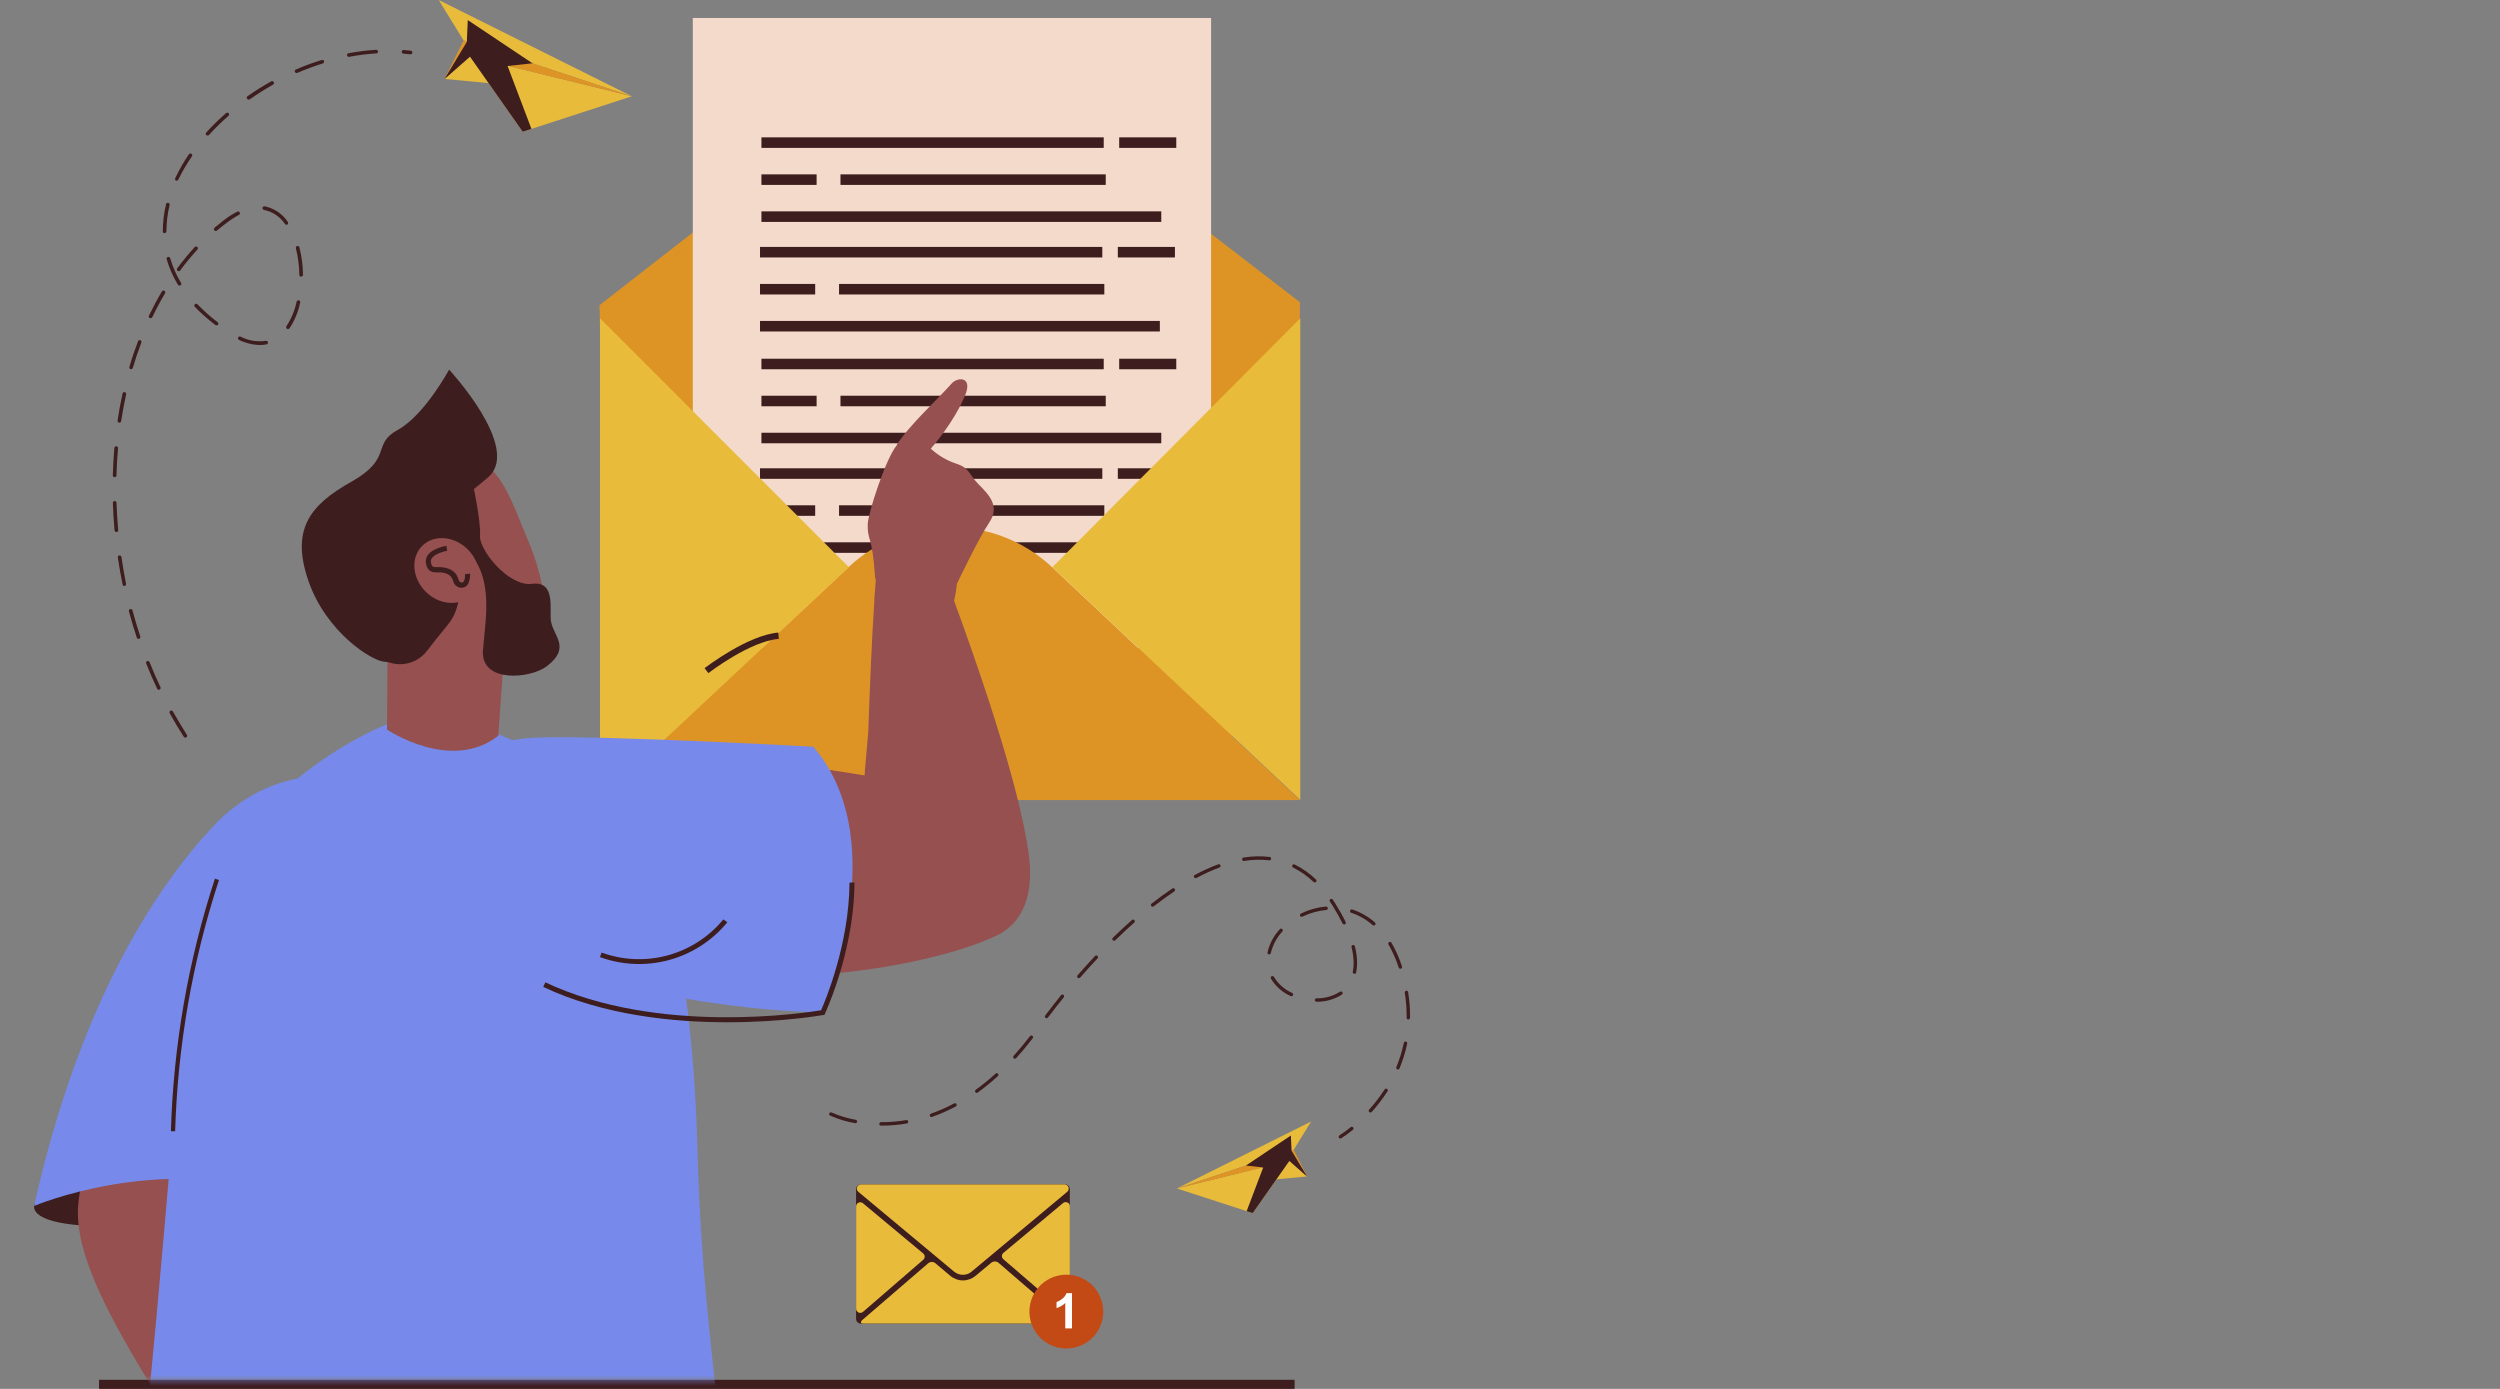 <?xml version="1.0" encoding="UTF-8"?>
<svg xmlns="http://www.w3.org/2000/svg" width="450" height="250" viewBox="0 0 450 250" fill="none">
  <rect x="0" y="0" width="450" height="250" fill="#808080" stroke="none"/>
  <g clip-path="url(#clip0_1046_2944)">
    <path d="M33.357 132.778C33.303 132.779 33.249 132.766 33.202 132.74C33.154 132.714 33.114 132.677 33.086 132.631C32.199 131.259 31.345 129.83 30.548 128.384C30.526 128.346 30.512 128.305 30.506 128.261C30.5 128.218 30.503 128.174 30.515 128.132C30.526 128.09 30.546 128.051 30.573 128.017C30.599 127.982 30.633 127.954 30.671 127.932C30.709 127.911 30.751 127.897 30.795 127.892C30.838 127.887 30.882 127.89 30.924 127.903C30.967 127.915 31.006 127.935 31.04 127.963C31.074 127.991 31.102 128.025 31.123 128.064C31.944 129.501 32.766 130.914 33.636 132.269C33.66 132.306 33.677 132.347 33.685 132.39C33.694 132.433 33.693 132.477 33.684 132.52C33.675 132.563 33.657 132.603 33.632 132.639C33.607 132.675 33.575 132.706 33.538 132.729C33.483 132.762 33.42 132.779 33.357 132.778ZM28.585 124.162C28.522 124.163 28.461 124.145 28.409 124.112C28.356 124.078 28.314 124.03 28.289 123.973C27.591 122.495 26.925 120.975 26.317 119.439C26.298 119.399 26.287 119.355 26.286 119.31C26.284 119.265 26.291 119.22 26.308 119.178C26.324 119.137 26.348 119.099 26.38 119.067C26.411 119.035 26.449 119.009 26.49 118.993C26.532 118.976 26.577 118.968 26.621 118.969C26.666 118.97 26.71 118.98 26.751 118.999C26.792 119.017 26.828 119.044 26.858 119.078C26.888 119.111 26.911 119.15 26.925 119.193C27.533 120.712 28.19 122.232 28.88 123.694C28.9 123.732 28.911 123.775 28.913 123.818C28.916 123.861 28.91 123.904 28.895 123.945C28.881 123.985 28.858 124.023 28.828 124.054C28.799 124.086 28.764 124.112 28.724 124.129C28.681 124.152 28.633 124.164 28.585 124.162ZM24.938 114.995C24.869 114.997 24.801 114.976 24.745 114.936C24.689 114.896 24.647 114.839 24.625 114.773C24.108 113.221 23.632 111.627 23.204 110.034C23.193 109.992 23.19 109.948 23.196 109.905C23.201 109.862 23.215 109.82 23.237 109.782C23.259 109.744 23.288 109.711 23.323 109.685C23.357 109.658 23.396 109.639 23.439 109.627C23.481 109.616 23.524 109.613 23.568 109.619C23.611 109.624 23.653 109.638 23.69 109.66C23.728 109.682 23.761 109.711 23.788 109.745C23.814 109.78 23.834 109.819 23.845 109.861C24.264 111.447 24.741 113.024 25.25 114.568C25.276 114.651 25.267 114.741 25.227 114.817C25.188 114.894 25.119 114.952 25.036 114.979C25.005 114.992 24.971 114.998 24.938 114.995ZM22.391 105.483C22.315 105.485 22.241 105.459 22.183 105.411C22.124 105.363 22.084 105.295 22.071 105.221C21.734 103.578 21.447 101.935 21.209 100.35C21.2 100.307 21.201 100.263 21.21 100.221C21.22 100.178 21.237 100.138 21.263 100.103C21.288 100.067 21.32 100.037 21.358 100.015C21.395 99.992 21.436 99.978 21.48 99.972C21.567 99.96 21.655 99.983 21.725 100.035C21.796 100.087 21.843 100.165 21.857 100.251C22.096 101.894 22.383 103.537 22.679 105.089C22.694 105.174 22.675 105.261 22.628 105.333C22.581 105.405 22.508 105.456 22.424 105.475L22.391 105.483ZM20.946 95.75C20.863 95.748 20.784 95.716 20.724 95.66C20.663 95.604 20.625 95.528 20.617 95.446C20.469 93.803 20.371 92.16 20.313 90.518C20.313 90.431 20.346 90.348 20.406 90.285C20.465 90.222 20.547 90.185 20.634 90.181C20.719 90.179 20.802 90.21 20.865 90.268C20.928 90.327 20.966 90.407 20.97 90.493C21.028 92.136 21.126 93.778 21.274 95.421C21.279 95.465 21.275 95.508 21.262 95.55C21.25 95.591 21.229 95.63 21.202 95.664C21.174 95.697 21.14 95.725 21.102 95.746C21.064 95.766 21.022 95.779 20.979 95.783L20.946 95.75ZM20.625 85.893C20.582 85.892 20.54 85.882 20.5 85.865C20.461 85.847 20.425 85.822 20.395 85.791C20.366 85.76 20.342 85.723 20.327 85.683C20.311 85.642 20.304 85.6 20.305 85.556C20.354 83.914 20.445 82.271 20.584 80.628C20.594 80.542 20.636 80.464 20.702 80.407C20.767 80.351 20.851 80.321 20.937 80.324C21.025 80.332 21.107 80.375 21.163 80.443C21.22 80.51 21.248 80.597 21.241 80.686C21.102 82.328 21.003 83.971 20.962 85.614C20.952 85.695 20.911 85.768 20.849 85.82C20.786 85.872 20.706 85.898 20.625 85.893ZM21.488 76.078H21.438C21.352 76.063 21.274 76.016 21.222 75.945C21.17 75.875 21.147 75.787 21.159 75.7C21.406 74.057 21.709 72.414 22.063 70.837C22.081 70.752 22.131 70.678 22.203 70.63C22.276 70.582 22.364 70.565 22.449 70.582C22.534 70.602 22.608 70.654 22.656 70.728C22.704 70.801 22.721 70.891 22.703 70.977C22.358 72.546 22.055 74.172 21.808 75.798C21.796 75.875 21.758 75.945 21.699 75.997C21.64 76.048 21.566 76.076 21.488 76.078ZM23.607 66.459H23.517C23.432 66.434 23.361 66.377 23.318 66.3C23.275 66.224 23.264 66.133 23.287 66.048C23.763 64.405 24.297 62.869 24.872 61.358C24.915 61.297 24.978 61.253 25.049 61.233C25.121 61.212 25.197 61.217 25.266 61.245C25.335 61.274 25.392 61.325 25.427 61.39C25.463 61.456 25.476 61.531 25.463 61.605C24.888 63.108 24.363 64.668 23.894 66.254C23.871 66.312 23.832 66.362 23.781 66.398C23.73 66.435 23.669 66.456 23.607 66.459ZM46.762 62.105C45.452 62.074 44.165 61.754 42.992 61.169C42.922 61.127 42.87 61.061 42.846 60.983C42.822 60.905 42.828 60.821 42.863 60.747C42.898 60.673 42.959 60.615 43.035 60.584C43.11 60.552 43.194 60.55 43.271 60.578C44.676 61.314 46.278 61.584 47.846 61.35C47.931 61.333 48.019 61.35 48.092 61.398C48.164 61.445 48.215 61.52 48.232 61.605C48.241 61.647 48.24 61.691 48.232 61.733C48.223 61.776 48.206 61.816 48.181 61.852C48.157 61.888 48.126 61.919 48.089 61.943C48.053 61.966 48.012 61.983 47.969 61.99C47.572 62.067 47.167 62.105 46.762 62.105ZM51.83 59.231C51.763 59.232 51.697 59.212 51.641 59.173C51.605 59.148 51.575 59.117 51.551 59.081C51.528 59.044 51.512 59.003 51.504 58.96C51.496 58.917 51.497 58.874 51.507 58.831C51.516 58.789 51.534 58.749 51.559 58.713C52.442 57.371 53.064 55.875 53.391 54.302C53.4 54.26 53.418 54.22 53.443 54.185C53.468 54.15 53.5 54.12 53.537 54.097C53.573 54.074 53.614 54.059 53.657 54.052C53.699 54.045 53.743 54.046 53.785 54.056C53.828 54.065 53.868 54.082 53.904 54.106C53.94 54.131 53.97 54.163 53.993 54.2C54.016 54.237 54.031 54.278 54.038 54.321C54.044 54.364 54.042 54.408 54.031 54.45C53.692 56.104 53.043 57.679 52.118 59.091C52.084 59.136 52.041 59.172 51.991 59.196C51.941 59.22 51.886 59.232 51.83 59.231ZM38.975 58.565C38.904 58.564 38.836 58.541 38.778 58.5C37.451 57.507 36.207 56.408 35.057 55.214C35.001 55.15 34.973 55.067 34.977 54.983C34.981 54.898 35.017 54.818 35.079 54.76C35.14 54.701 35.222 54.669 35.307 54.669C35.391 54.67 35.473 54.703 35.534 54.762C36.658 55.936 37.875 57.018 39.172 57.999C39.208 58.024 39.238 58.056 39.26 58.093C39.283 58.13 39.298 58.171 39.304 58.214C39.31 58.258 39.307 58.301 39.296 58.343C39.285 58.385 39.265 58.424 39.238 58.459C39.204 58.494 39.163 58.522 39.118 58.54C39.073 58.559 39.024 58.567 38.975 58.565ZM27.106 57.267C27.057 57.275 27.007 57.275 26.958 57.267C26.919 57.248 26.884 57.221 26.856 57.189C26.827 57.156 26.805 57.118 26.792 57.077C26.778 57.035 26.772 56.992 26.776 56.948C26.779 56.905 26.791 56.863 26.81 56.824C27.533 55.321 28.314 53.85 29.143 52.454C29.188 52.379 29.261 52.325 29.345 52.303C29.43 52.282 29.52 52.294 29.595 52.339C29.67 52.384 29.724 52.456 29.746 52.541C29.767 52.626 29.755 52.716 29.71 52.791C28.889 54.171 28.116 55.617 27.402 57.111C27.37 57.161 27.326 57.201 27.275 57.229C27.223 57.256 27.165 57.27 27.106 57.267ZM32.289 51.395C32.232 51.394 32.177 51.378 32.128 51.349C32.079 51.32 32.038 51.279 32.01 51.23C31.145 49.798 30.469 48.26 29.997 46.655C29.975 46.571 29.986 46.482 30.029 46.406C30.072 46.331 30.144 46.276 30.227 46.253C30.268 46.24 30.311 46.236 30.354 46.24C30.397 46.245 30.438 46.258 30.476 46.278C30.513 46.299 30.546 46.327 30.573 46.361C30.599 46.394 30.619 46.433 30.63 46.474C31.087 48.038 31.747 49.535 32.593 50.926C32.615 50.964 32.63 51.005 32.636 51.048C32.642 51.09 32.64 51.134 32.63 51.176C32.619 51.218 32.6 51.258 32.574 51.292C32.548 51.327 32.515 51.356 32.478 51.378C32.423 51.398 32.364 51.404 32.306 51.395H32.289ZM54.212 49.809C54.125 49.809 54.041 49.775 53.98 49.713C53.918 49.651 53.884 49.568 53.884 49.481C53.86 47.863 53.651 46.253 53.259 44.684C53.237 44.6 53.248 44.51 53.291 44.435C53.334 44.36 53.406 44.304 53.489 44.281C53.574 44.261 53.664 44.275 53.739 44.319C53.814 44.364 53.869 44.435 53.892 44.519C54.298 46.132 54.516 47.785 54.541 49.448C54.541 49.534 54.508 49.618 54.448 49.68C54.388 49.743 54.307 49.78 54.22 49.785L54.212 49.809ZM32.174 48.815C32.103 48.815 32.034 48.792 31.977 48.75C31.942 48.724 31.912 48.692 31.889 48.655C31.866 48.618 31.852 48.577 31.845 48.534C31.839 48.491 31.842 48.447 31.853 48.405C31.864 48.363 31.884 48.324 31.911 48.29C32.894 46.959 33.947 45.681 35.065 44.462C35.128 44.401 35.212 44.367 35.3 44.367C35.387 44.367 35.471 44.401 35.534 44.462C35.594 44.523 35.627 44.606 35.627 44.692C35.627 44.778 35.594 44.861 35.534 44.922C34.429 46.124 33.389 47.386 32.42 48.7C32.389 48.735 32.352 48.763 32.309 48.783C32.267 48.803 32.221 48.814 32.174 48.815ZM29.636 41.965C29.455 41.965 29.307 41.883 29.307 41.702V41.636C29.309 39.99 29.505 38.349 29.891 36.749C29.901 36.707 29.92 36.667 29.946 36.632C29.972 36.597 30.005 36.568 30.042 36.546C30.079 36.524 30.121 36.509 30.164 36.503C30.207 36.497 30.251 36.5 30.293 36.511C30.377 36.532 30.448 36.586 30.493 36.659C30.537 36.733 30.551 36.821 30.531 36.905C30.16 38.43 29.97 39.993 29.965 41.562C29.965 41.743 29.817 41.965 29.636 41.965ZM38.844 41.587C38.797 41.586 38.751 41.575 38.709 41.556C38.666 41.536 38.628 41.507 38.597 41.472C38.567 41.442 38.542 41.407 38.525 41.367C38.509 41.327 38.5 41.285 38.5 41.242C38.5 41.199 38.509 41.157 38.525 41.117C38.542 41.078 38.567 41.042 38.597 41.012C39.145 40.552 39.693 40.109 40.24 39.681C41.013 39.081 41.837 38.55 42.704 38.096C42.743 38.076 42.785 38.064 42.828 38.06C42.871 38.056 42.914 38.061 42.955 38.074C42.996 38.087 43.035 38.108 43.068 38.136C43.101 38.163 43.128 38.197 43.148 38.236C43.169 38.274 43.182 38.316 43.187 38.359C43.191 38.402 43.187 38.446 43.173 38.488C43.16 38.529 43.139 38.568 43.111 38.6C43.082 38.633 43.047 38.66 43.008 38.679C42.19 39.117 41.412 39.625 40.684 40.199C40.133 40.618 39.608 41.02 39.041 41.505C38.987 41.555 38.917 41.584 38.844 41.587ZM51.551 40.453C51.499 40.453 51.448 40.44 51.402 40.416C51.356 40.392 51.317 40.357 51.288 40.314C50.856 39.665 50.301 39.108 49.655 38.674C49.008 38.24 48.282 37.937 47.518 37.784C47.432 37.766 47.358 37.716 47.309 37.644C47.26 37.572 47.24 37.484 47.255 37.398C47.271 37.313 47.319 37.239 47.39 37.189C47.461 37.14 47.548 37.121 47.633 37.135C48.481 37.306 49.287 37.643 50.004 38.127C50.722 38.61 51.337 39.231 51.814 39.953C51.847 40.002 51.867 40.06 51.871 40.119C51.875 40.179 51.863 40.239 51.836 40.292C51.81 40.346 51.769 40.391 51.719 40.424C51.669 40.457 51.611 40.475 51.551 40.478V40.453ZM31.837 32.519C31.791 32.527 31.744 32.527 31.698 32.519C31.658 32.5 31.622 32.474 31.593 32.442C31.563 32.409 31.541 32.371 31.526 32.33C31.512 32.289 31.506 32.245 31.508 32.201C31.511 32.157 31.522 32.115 31.542 32.075C32.247 30.575 33.071 29.132 34.006 27.763C34.057 27.692 34.133 27.645 34.219 27.629C34.305 27.614 34.393 27.632 34.466 27.681C34.502 27.706 34.532 27.737 34.556 27.773C34.579 27.81 34.595 27.851 34.603 27.894C34.611 27.936 34.61 27.98 34.6 28.023C34.591 28.065 34.573 28.105 34.548 28.141C33.616 29.477 32.791 30.887 32.084 32.355C32.061 32.397 32.03 32.433 31.991 32.462C31.953 32.49 31.909 32.51 31.862 32.519H31.837ZM37.357 24.395C37.275 24.398 37.196 24.369 37.135 24.313C37.104 24.282 37.08 24.246 37.063 24.206C37.046 24.166 37.037 24.123 37.037 24.079C37.037 24.035 37.046 23.992 37.063 23.952C37.08 23.912 37.104 23.875 37.135 23.845C38.248 22.617 39.433 21.457 40.684 20.37C40.746 20.312 40.828 20.28 40.914 20.28C40.999 20.28 41.081 20.312 41.144 20.37C41.175 20.401 41.199 20.437 41.216 20.478C41.233 20.518 41.242 20.561 41.242 20.605C41.242 20.648 41.233 20.691 41.216 20.731C41.199 20.772 41.175 20.808 41.144 20.839C39.912 21.906 38.746 23.047 37.653 24.256C37.624 24.301 37.584 24.337 37.536 24.362C37.488 24.386 37.435 24.398 37.382 24.395H37.357ZM44.75 17.914C44.679 17.915 44.61 17.893 44.553 17.852C44.496 17.81 44.454 17.752 44.433 17.685C44.412 17.617 44.413 17.545 44.436 17.479C44.459 17.412 44.503 17.355 44.561 17.315C45.913 16.364 47.315 15.484 48.758 14.678C48.798 14.645 48.844 14.622 48.894 14.61C48.944 14.597 48.996 14.596 49.046 14.606C49.097 14.616 49.144 14.638 49.185 14.669C49.226 14.7 49.26 14.739 49.284 14.785C49.305 14.822 49.319 14.864 49.324 14.907C49.329 14.95 49.325 14.993 49.313 15.035C49.3 15.076 49.28 15.115 49.252 15.148C49.225 15.181 49.191 15.209 49.152 15.229C47.741 16.025 46.37 16.891 45.045 17.824C45.011 17.857 44.969 17.883 44.924 17.898C44.879 17.914 44.83 17.919 44.782 17.914H44.75ZM53.391 13.142C53.314 13.144 53.239 13.118 53.179 13.071C53.119 13.023 53.078 12.956 53.062 12.88C53.047 12.805 53.058 12.727 53.094 12.659C53.13 12.592 53.188 12.539 53.259 12.51C54.779 11.853 56.334 11.28 57.917 10.793C57.999 10.767 58.089 10.775 58.166 10.815C58.243 10.855 58.301 10.924 58.327 11.007C58.351 11.089 58.342 11.178 58.302 11.254C58.263 11.331 58.195 11.389 58.114 11.417C56.554 11.901 55.021 12.469 53.522 13.117C53.48 13.134 53.436 13.142 53.391 13.142ZM62.796 10.234C62.72 10.236 62.646 10.21 62.587 10.162C62.529 10.114 62.489 10.046 62.475 9.972C62.466 9.929 62.465 9.886 62.473 9.843C62.48 9.801 62.497 9.76 62.52 9.724C62.544 9.688 62.575 9.657 62.611 9.633C62.647 9.61 62.688 9.593 62.73 9.585C64.358 9.278 66.004 9.072 67.658 8.969C67.705 8.962 67.753 8.965 67.799 8.978C67.845 8.99 67.887 9.013 67.923 9.044C67.96 9.075 67.989 9.113 68.008 9.156C68.028 9.199 68.039 9.246 68.039 9.294C68.039 9.341 68.028 9.388 68.008 9.432C67.989 9.475 67.96 9.513 67.923 9.544C67.887 9.575 67.845 9.597 67.799 9.61C67.753 9.623 67.705 9.626 67.658 9.618C66.032 9.721 64.413 9.927 62.812 10.234H62.796ZM73.827 9.774C73.425 9.725 73.006 9.684 72.611 9.659C72.568 9.655 72.526 9.643 72.488 9.622C72.45 9.602 72.416 9.574 72.388 9.54C72.361 9.507 72.34 9.468 72.328 9.426C72.315 9.385 72.311 9.341 72.316 9.298C72.318 9.255 72.329 9.212 72.348 9.173C72.367 9.135 72.394 9.1 72.427 9.072C72.46 9.045 72.499 9.024 72.541 9.012C72.582 9 72.626 8.997 72.669 9.002L73.901 9.117C73.988 9.117 74.072 9.152 74.133 9.214C74.195 9.275 74.23 9.359 74.23 9.446C74.23 9.533 74.195 9.617 74.133 9.678C74.072 9.74 73.988 9.774 73.901 9.774H73.827Z" fill="#3D1D1E"></path>
    <path d="M233.03 248.366H17.824V250H233.03V248.366Z" fill="#3D1D1E"></path>
    <path d="M80.02 14.21L113.55 17.381L84.596 10.194L80.02 14.21Z" fill="#E8BB3B"></path>
    <path d="M78.969 0L83.454 7.286L113.722 17.331L78.969 0Z" fill="#E8BB3B"></path>
    <path d="M94.083 23.714L113.722 17.332L84.596 10.194L94.083 23.714Z" fill="#E8BB3B"></path>
    <path d="M80.02 14.21L84.596 10.193L113.722 17.331L83.454 7.286L80.02 14.21Z" fill="#DD9425"></path>
    <path d="M95.66 23.204L91.364 11.877L95.841 11.393L84.201 3.614L84.029 7.541L80.02 14.21L84.596 10.194L94.083 23.714L95.66 23.204Z" fill="#3D1D1E"></path>
    <path d="M235.264 211.756L211.961 213.965L232.085 208.963L235.264 211.756Z" fill="#E8BB3B"></path>
    <path d="M235.995 201.875L232.882 206.943L211.838 213.924L235.995 201.875Z" fill="#E8BB3B"></path>
    <path d="M225.49 218.36L211.838 213.924L232.085 208.963L225.49 218.36Z" fill="#E8BB3B"></path>
    <path d="M235.264 211.756L232.085 208.963L211.838 213.924L232.882 206.942L235.264 211.756Z" fill="#DD9425"></path>
    <path d="M224.397 218.007L227.379 210.138L224.266 209.801L232.357 204.388L232.48 207.123L235.264 211.756L232.085 208.963L225.49 218.36L224.397 218.007Z" fill="#3D1D1E"></path>
    <path d="M109.558 132.45H233.432L233.983 54.393L170.949 5.865L107.915 54.927L109.558 132.45Z" fill="#DD9425"></path>
    <path d="M217.998 3.236H124.704V116.63H217.998V3.236Z" fill="#F3DACB"></path>
    <path d="M209.029 38.047H137.058V39.944H209.029V38.047Z" fill="#3D1D1E"></path>
    <path d="M146.989 31.386H137.058V33.283H146.989V31.386Z" fill="#3D1D1E"></path>
    <path d="M199.032 31.386H151.285V33.283H199.032V31.386Z" fill="#3D1D1E"></path>
    <path d="M198.671 24.724H137.058V26.622H198.671V24.724Z" fill="#3D1D1E"></path>
    <path d="M211.731 24.724H201.456V26.622H211.731V24.724Z" fill="#3D1D1E"></path>
    <path d="M208.774 57.769H136.803V59.666H208.774V57.769Z" fill="#3D1D1E"></path>
    <path d="M146.734 51.107H136.803V53.005H146.734V51.107Z" fill="#3D1D1E"></path>
    <path d="M198.778 51.107H151.03V53.005H198.778V51.107Z" fill="#3D1D1E"></path>
    <path d="M198.416 44.446H136.803V46.343H198.416V44.446Z" fill="#3D1D1E"></path>
    <path d="M211.485 44.446H201.209V46.343H211.485V44.446Z" fill="#3D1D1E"></path>
    <path d="M209.029 77.893H137.058V79.79H209.029V77.893Z" fill="#3D1D1E"></path>
    <path d="M146.989 71.231H137.058V73.129H146.989V71.231Z" fill="#3D1D1E"></path>
    <path d="M199.032 71.231H151.285V73.129H199.032V71.231Z" fill="#3D1D1E"></path>
    <path d="M198.671 64.57H137.058V66.467H198.671V64.57Z" fill="#3D1D1E"></path>
    <path d="M211.731 64.57H201.456V66.467H211.731V64.57Z" fill="#3D1D1E"></path>
    <path d="M208.774 97.615H136.803V99.512H208.774V97.615Z" fill="#3D1D1E"></path>
    <path d="M146.734 90.953H136.803V92.85H146.734V90.953Z" fill="#3D1D1E"></path>
    <path d="M198.778 90.953H151.03V92.85H198.778V90.953Z" fill="#3D1D1E"></path>
    <path d="M198.416 84.291H136.803V86.189H198.416V84.291Z" fill="#3D1D1E"></path>
    <path d="M211.485 84.291H201.209V86.189H211.485V84.291Z" fill="#3D1D1E"></path>
    <path d="M107.915 144.016H233.983L189.406 102.124C184.441 97.454 177.88 94.854 171.064 94.855C164.278 94.847 157.743 97.416 152.78 102.042L107.915 144.016Z" fill="#DD9425"></path>
    <path d="M152.796 102.1L107.997 57.292V143.983L152.796 102.1Z" fill="#E8BB3B"></path>
    <path d="M234.048 57.292L189.422 102.1L234.048 143.983V57.292Z" fill="#E8BB3B"></path>
    <mask id="mask0_1046_2944" style="mask-type:luminance" maskUnits="userSpaceOnUse" x="0" y="17" width="187" height="232">
      <path d="M0 30.326L186.309 17.537V248.341H0V30.326Z" fill="white"></path>
    </mask>
    <g mask="url(#mask0_1046_2944)">
      <path d="M50.926 215.058C51.058 217.218 39.682 219.658 25.521 220.512C11.36 221.366 6.267 219.46 6.136 217.3C6.004 215.14 10.892 213.546 25.028 212.692C39.164 211.838 50.779 212.898 50.926 215.058Z" fill="#3D1D1E"></path>
      <path d="M42.031 282.15C45.672 282.801 49.351 283.213 53.046 283.382C53.046 283.382 42.491 226.705 40.478 210.581C39.838 205.448 15.935 195.057 14.079 216.914C12.617 234.164 39.37 262.321 39.862 276.58C39.953 279.275 41.226 281.977 42.031 282.15Z" fill="#95504F"></path>
      <path d="M69.252 142.841C63.297 138.43 48.963 137.272 38.219 148.895C27.476 160.517 14.202 181.151 6.136 217.07C6.136 217.07 28.708 207.493 50.902 215.173C50.902 215.173 69.95 188.995 74.41 174.703C78.87 160.411 75.823 147.695 69.252 142.841Z" fill="#778AEB"></path>
      <path d="M28.256 270.19C25.866 280.244 24.716 346.958 29.899 357.595C33.611 365.177 75.437 383.97 79.314 362.852C82.715 344.305 92.826 282.355 91.947 271.299C91.175 260.646 35.443 239.988 28.256 270.19Z" fill="#778AEB"></path>
      <path d="M93.639 249.326C93.171 242.238 68.537 230.434 49.842 232.151L44.446 297.863C47.323 301.636 49.931 305.608 52.249 309.748C59.642 326.02 66.41 337.347 83.15 341.84C87.807 309.576 94.189 257.762 93.639 249.326Z" fill="#3D1D1E"></path>
      <path d="M47.362 261.738C48.889 271.956 81.433 356.149 90.23 364.084C96.498 369.735 119.661 371.082 131.448 353.135C143.235 335.187 111.833 248.949 106.913 239.026C102.157 229.465 42.778 231.034 47.362 261.738Z" fill="#778AEB"></path>
      <path d="M104.235 139.514C118.889 148.443 124.573 170.481 125.591 208.339C126.61 246.197 133.403 270.847 129.238 280.671C129.238 280.671 85.524 320.484 21.866 295.086C21.866 295.086 23.804 284.252 28.141 237.326C32.478 190.399 32.404 177.668 38.647 159.351C44.889 141.034 74.533 124.335 82.542 128.737C90.551 133.14 92.924 132.622 104.235 139.514Z" fill="#778AEB"></path>
      <path d="M171.294 69.038C169.01 71.65 163.663 76.521 161.437 80.037C161.431 80.069 161.431 80.103 161.437 80.135C159.515 82.337 156.279 92.259 156.197 94.288C156.073 97.327 157.018 96.202 157.511 103.824C157.511 104.046 157.601 104.26 157.642 104.473C157.552 105.516 157.462 106.658 157.379 107.865C157.367 107.983 157.367 108.101 157.379 108.219C156.919 115.036 156.558 123.989 156.295 131.645C155.523 140.245 154.767 148.993 155.318 155.679C156.492 169.955 188.568 178.678 185.159 153.601C183.426 140.861 175.458 118.281 171.729 108.128C171.972 107.132 172.142 106.119 172.238 105.097C172.238 105.097 176.074 97.007 178.087 94.017C180.099 91.027 177.873 88.932 176.124 87.158C174.374 85.384 174.588 84.234 172.017 83.421C170.354 82.858 168.829 81.951 167.54 80.759C169.717 78.295 172.698 74.04 173.931 70.599C174.818 67.757 172.304 67.888 171.294 69.038Z" fill="#95504F"></path>
      <path d="M134.241 136.467C134.241 136.467 160.468 139.884 165.24 141.518C175.77 145.132 189.102 163.277 179.746 168.189C170.39 173.101 142.578 178.489 124.622 173.939C106.666 169.388 111.71 134.972 134.241 136.467Z" fill="#95504F"></path>
      <path d="M75.897 146.677C74.123 152.426 74.164 159.819 86.46 167.77C98.756 175.721 126.084 181.734 147.72 182.218C147.72 182.218 161.478 152.081 146.397 134.405C146.397 134.405 108.851 132.335 96.703 132.762C84.554 133.189 77.852 140.327 75.897 146.677Z" fill="#778AEB"></path>
      <path d="M130.922 166.004C128.223 169.298 124.567 171.671 120.46 172.796C116.353 173.92 111.997 173.74 107.997 172.279L108.285 171.458C112.105 172.854 116.265 173.03 120.19 171.962C124.116 170.894 127.613 168.634 130.199 165.495L130.922 166.004Z" fill="#3D1D1E"></path>
      <path d="M152.78 168.674C151.864 173.407 150.431 178.027 148.508 182.448L148.41 182.662L148.188 182.703C147.901 182.752 119.316 187.828 97.779 177.643L98.165 176.822C118.421 186.399 145.042 182.309 147.794 181.849C148.5 180.263 152.854 169.996 152.911 158.85H153.806C153.772 162.149 153.429 165.438 152.78 168.674Z" fill="#3D1D1E"></path>
      <path d="M89.351 128.138C89.351 128.138 88.16 123.406 82.657 117.952L89.228 117.648L89.351 128.138Z" fill="#3D1D1E"></path>
      <path d="M95.011 97.179C92.087 90.509 89.261 79.807 81.523 83.684C79.552 84.677 70.172 88.563 68.381 90.255C64.028 94.271 68.168 101.565 68.923 109.065C69.153 111.291 70.566 115.324 71.897 116.95L69.761 117.361L69.663 131.325C69.663 131.325 81.162 139.103 89.688 132.442L90.51 120.942C92.038 120.955 93.554 120.676 94.978 120.121C100.473 117.155 98.288 104.67 95.011 97.179Z" fill="#95504F"></path>
      <path d="M87.963 85.82C87.331 86.403 85.31 88.029 85.31 88.029C85.31 88.029 86.575 94.042 86.403 96.49C86.23 98.937 91.52 105.656 95.783 105.09C100.046 104.523 98.904 109.656 99.151 111.661C99.504 114.478 102.896 116.499 98.436 119.916C95.471 122.191 86.444 123.021 86.936 117.008C87.429 110.995 89.056 103.151 83.421 98.543C77.786 93.935 86.362 105.459 80.604 112.457C79.01 114.396 77.753 115.981 76.776 117.263C75.997 118.234 74.941 118.945 73.747 119.3C72.554 119.655 71.281 119.638 70.098 119.25C69.83 119.176 69.554 119.132 69.276 119.119C66.968 119.045 58.746 113.813 55.551 104.662C52.356 95.512 55.551 91.027 63.19 86.748C70.829 82.468 66.812 79.979 71.601 77.376C76.39 74.772 80.842 66.533 80.842 66.533C80.842 66.533 93.812 80.497 87.963 85.82Z" fill="#3D1D1E"></path>
      <path d="M76.505 106.387C78.879 108.851 82.542 109.27 84.719 107.209C86.895 105.147 86.674 101.459 84.3 98.995C81.926 96.53 78.263 96.112 76.086 98.173C73.909 100.235 74.131 103.882 76.505 106.387Z" fill="#95504F"></path>
      <path d="M84.325 104.949C84.249 105.127 84.14 105.289 84.004 105.426C83.863 105.565 83.692 105.67 83.504 105.732C83.316 105.795 83.116 105.814 82.92 105.787C82.594 105.754 82.288 105.617 82.046 105.396C81.803 105.176 81.638 104.884 81.573 104.563C81.5 104.276 81.36 104.01 81.165 103.787C80.969 103.564 80.723 103.391 80.448 103.282C79.924 103.081 79.364 102.997 78.805 103.036C77.983 103.036 76.957 103.036 76.669 101.393C76.623 101.136 76.629 100.873 76.687 100.619C76.745 100.365 76.853 100.125 77.006 99.914C77.909 98.641 80.291 98.272 80.349 98.231L80.497 99.142C79.922 99.233 78.32 99.651 77.753 100.448C77.667 100.565 77.607 100.698 77.576 100.84C77.545 100.981 77.544 101.128 77.573 101.27C77.729 102.091 77.951 102.091 78.796 102.091C79.496 102.043 80.198 102.153 80.85 102.411C81.245 102.563 81.598 102.805 81.883 103.117C82.168 103.429 82.377 103.804 82.493 104.21C82.674 104.687 82.739 104.81 83.084 104.843C83.143 104.856 83.205 104.854 83.264 104.839C83.322 104.823 83.376 104.793 83.421 104.752C83.668 104.328 83.763 103.833 83.692 103.348L84.612 103.257C84.647 103.836 84.549 104.415 84.325 104.949Z" fill="#3D1D1E"></path>
      <path d="M31.525 203.632H30.761C31.214 188.171 33.884 172.854 38.688 158.151L39.411 158.414C34.634 173.032 31.979 188.26 31.525 203.632Z" fill="#3D1D1E"></path>
      <path d="M140.188 114.995L140.089 113.862C134.569 114.346 127.136 120.031 126.824 120.269L127.514 121.172C127.587 121.074 134.996 115.414 140.188 114.995Z" fill="#3D1D1E"></path>
    </g>
    <path d="M191.714 213.193H154.948C154.476 213.193 154.094 213.576 154.094 214.048V237.392C154.094 237.863 154.476 238.246 154.948 238.246H191.714C192.186 238.246 192.568 237.863 192.568 237.392V214.048C192.568 213.576 192.186 213.193 191.714 213.193Z" fill="#3D1D1E"></path>
    <path d="M171.754 228.907C172.223 229.292 172.817 229.491 173.423 229.465C174.03 229.439 174.605 229.191 175.039 228.767L192.092 214.532C192.209 214.436 192.295 214.306 192.338 214.16C192.381 214.014 192.378 213.859 192.331 213.714C192.284 213.569 192.195 213.442 192.074 213.349C191.954 213.257 191.808 213.202 191.656 213.193H154.94C154.788 213.202 154.642 213.257 154.522 213.349C154.402 213.442 154.312 213.569 154.265 213.714C154.218 213.859 154.216 214.014 154.258 214.16C154.301 214.306 154.387 214.436 154.505 214.532L171.754 228.907Z" fill="#E8BB3B"></path>
    <path d="M166.177 226.763C166.261 226.693 166.329 226.606 166.375 226.508C166.422 226.409 166.446 226.301 166.446 226.192C166.446 226.083 166.422 225.975 166.375 225.876C166.329 225.777 166.261 225.69 166.177 225.621L155.334 216.586C155.225 216.493 155.092 216.433 154.95 216.414C154.808 216.395 154.663 216.417 154.533 216.477C154.404 216.538 154.294 216.635 154.217 216.756C154.141 216.877 154.101 217.017 154.102 217.161V235.568C154.101 235.712 154.142 235.853 154.219 235.975C154.297 236.096 154.408 236.193 154.539 236.253C154.67 236.313 154.815 236.333 154.958 236.312C155.101 236.292 155.234 236.23 155.342 236.135L166.177 226.763Z" fill="#E8BB3B"></path>
    <path d="M191.582 237.515L179.738 227.305C179.551 227.148 179.316 227.062 179.072 227.062C178.829 227.062 178.594 227.148 178.407 227.305L175.606 229.646C174.969 230.182 174.164 230.476 173.331 230.476C172.498 230.476 171.693 230.182 171.056 229.646L168.386 227.395C168.202 227.238 167.967 227.151 167.725 227.151C167.483 227.151 167.248 227.238 167.064 227.395L155.326 237.506L155.153 237.654C155.006 237.81 154.94 237.95 154.981 238.057C155.022 238.164 155.145 238.213 155.318 238.237H191.607C191.788 238.237 191.911 238.155 191.944 238.057C191.977 237.958 191.944 237.81 191.771 237.654L191.582 237.515Z" fill="#E8BB3B"></path>
    <path d="M191.336 216.561L180.609 225.522C180.526 225.592 180.459 225.68 180.413 225.778C180.367 225.877 180.344 225.984 180.344 226.093C180.344 226.202 180.367 226.309 180.413 226.408C180.459 226.506 180.526 226.594 180.609 226.664L191.336 235.904C191.444 235.999 191.578 236.061 191.72 236.082C191.863 236.103 192.008 236.082 192.139 236.022C192.271 235.962 192.381 235.866 192.459 235.745C192.536 235.623 192.577 235.482 192.576 235.338V217.136C192.579 216.991 192.539 216.848 192.462 216.726C192.385 216.603 192.275 216.505 192.143 216.444C192.012 216.383 191.866 216.362 191.722 216.383C191.579 216.403 191.445 216.465 191.336 216.561Z" fill="#E8BB3B"></path>
    <path d="M198.516 237.049C199.046 233.418 196.532 230.044 192.901 229.513C189.269 228.983 185.895 231.497 185.365 235.128C184.835 238.76 187.348 242.134 190.98 242.664C194.611 243.194 197.985 240.681 198.516 237.049Z" fill="#C34915"></path>
    <path d="M192.962 239.116H191.747V234.541C191.299 234.961 190.763 235.276 190.178 235.461V234.361C190.557 234.229 190.907 234.029 191.213 233.769C191.559 233.513 191.824 233.162 191.977 232.759H192.962V239.116Z" fill="white"></path>
    <path d="M241.269 204.938C241.216 204.939 241.163 204.926 241.117 204.9C241.071 204.874 241.032 204.836 241.006 204.79C240.963 204.72 240.949 204.636 240.967 204.557C240.986 204.477 241.035 204.407 241.104 204.363C241.814 203.917 242.491 203.423 243.133 202.885C243.196 202.833 243.277 202.809 243.358 202.818C243.439 202.826 243.513 202.867 243.564 202.93C243.616 202.993 243.64 203.074 243.631 203.155C243.623 203.236 243.582 203.31 243.519 203.361C242.859 203.904 242.168 204.409 241.449 204.872C241.396 204.91 241.334 204.933 241.269 204.938ZM158.727 202.614H158.579C158.497 202.612 158.418 202.578 158.36 202.52C158.302 202.462 158.269 202.384 158.267 202.301C158.267 202.219 158.299 202.139 158.358 202.081C158.417 202.022 158.496 201.989 158.579 201.989H158.727C160.205 201.99 161.681 201.864 163.137 201.612C163.218 201.602 163.299 201.623 163.363 201.672C163.428 201.72 163.471 201.792 163.484 201.872C163.497 201.952 163.478 202.034 163.432 202.1C163.386 202.166 163.315 202.212 163.236 202.228C161.746 202.483 160.238 202.612 158.727 202.614ZM153.979 202.17H153.921C152.368 201.904 150.853 201.446 149.412 200.807C149.339 200.768 149.284 200.703 149.258 200.625C149.232 200.547 149.237 200.462 149.272 200.388C149.309 200.316 149.373 200.261 149.449 200.235C149.526 200.209 149.61 200.213 149.683 200.248C151.075 200.862 152.537 201.303 154.036 201.562C154.11 201.579 154.175 201.622 154.219 201.684C154.264 201.745 154.284 201.82 154.277 201.895C154.27 201.971 154.236 202.041 154.181 202.093C154.126 202.145 154.054 202.175 153.979 202.178V202.17ZM167.663 201.061C167.6 201.061 167.538 201.041 167.487 201.005C167.435 200.968 167.396 200.916 167.376 200.856C167.362 200.818 167.355 200.777 167.357 200.736C167.359 200.695 167.369 200.655 167.387 200.619C167.404 200.582 167.429 200.549 167.46 200.522C167.49 200.495 167.526 200.474 167.565 200.462C169.004 199.954 170.401 199.336 171.746 198.613C171.782 198.594 171.821 198.581 171.862 198.577C171.903 198.573 171.944 198.577 171.983 198.59C172.022 198.602 172.059 198.622 172.09 198.649C172.121 198.675 172.146 198.708 172.165 198.745C172.184 198.78 172.197 198.818 172.202 198.858C172.206 198.898 172.203 198.938 172.191 198.977C172.18 199.015 172.16 199.051 172.135 199.081C172.109 199.112 172.077 199.137 172.041 199.156C170.665 199.893 169.234 200.525 167.762 201.045L167.663 201.061ZM246.657 200.24C246.619 200.24 246.581 200.233 246.546 200.219C246.511 200.205 246.479 200.184 246.452 200.158C246.423 200.129 246.399 200.095 246.384 200.058C246.368 200.021 246.36 199.981 246.36 199.94C246.36 199.899 246.368 199.859 246.384 199.822C246.399 199.784 246.423 199.751 246.452 199.722C247.476 198.589 248.407 197.375 249.236 196.092C249.281 196.024 249.351 195.976 249.431 195.959C249.511 195.943 249.594 195.958 249.663 196.001C249.699 196.022 249.729 196.05 249.753 196.084C249.777 196.117 249.794 196.155 249.803 196.195C249.811 196.235 249.811 196.277 249.803 196.317C249.794 196.357 249.778 196.395 249.754 196.429C248.908 197.741 247.958 198.982 246.912 200.141C246.881 200.18 246.843 200.211 246.799 200.232C246.754 200.254 246.706 200.265 246.657 200.264V200.24ZM175.82 196.716C175.771 196.718 175.722 196.707 175.677 196.686C175.633 196.664 175.594 196.632 175.565 196.593C175.541 196.559 175.524 196.522 175.515 196.482C175.506 196.442 175.505 196.4 175.512 196.36C175.519 196.319 175.534 196.281 175.555 196.246C175.577 196.211 175.606 196.181 175.639 196.157C176.88 195.261 178.068 194.293 179.196 193.258C179.224 193.229 179.258 193.206 179.295 193.19C179.333 193.174 179.373 193.166 179.413 193.166C179.454 193.166 179.494 193.174 179.532 193.19C179.569 193.206 179.603 193.229 179.631 193.258C179.688 193.316 179.719 193.394 179.719 193.476C179.719 193.557 179.688 193.635 179.631 193.693C178.48 194.738 177.274 195.719 176.017 196.634C175.967 196.693 175.896 196.731 175.82 196.741V196.716ZM251.626 192.478C251.588 192.485 251.549 192.485 251.511 192.478C251.474 192.462 251.44 192.44 251.411 192.411C251.382 192.382 251.36 192.348 251.345 192.311C251.329 192.273 251.322 192.233 251.322 192.193C251.322 192.152 251.331 192.112 251.347 192.075C251.927 190.665 252.378 189.205 252.694 187.713C252.701 187.673 252.716 187.635 252.738 187.601C252.76 187.567 252.789 187.538 252.823 187.516C252.857 187.493 252.895 187.478 252.935 187.471C252.975 187.464 253.016 187.466 253.056 187.475C253.134 187.493 253.203 187.541 253.248 187.608C253.292 187.675 253.309 187.757 253.294 187.837C252.977 189.367 252.514 190.863 251.914 192.305C251.891 192.363 251.851 192.412 251.8 192.448C251.749 192.483 251.688 192.502 251.626 192.502V192.478ZM182.67 190.564C182.591 190.565 182.514 190.536 182.457 190.482C182.4 190.423 182.368 190.345 182.368 190.264C182.368 190.183 182.4 190.105 182.457 190.046C183.451 188.954 184.436 187.763 185.397 186.514C185.422 186.481 185.452 186.453 185.488 186.432C185.523 186.411 185.562 186.398 185.603 186.393C185.643 186.387 185.685 186.39 185.724 186.401C185.764 186.412 185.801 186.431 185.833 186.457C185.895 186.507 185.936 186.579 185.947 186.659C185.958 186.738 185.937 186.819 185.89 186.884C184.921 188.149 183.919 189.348 182.908 190.465C182.879 190.499 182.842 190.525 182.801 190.542C182.759 190.559 182.715 190.566 182.67 190.564ZM253.499 183.516C253.418 183.514 253.341 183.48 253.284 183.422C253.227 183.364 253.195 183.285 253.195 183.204V182.793C253.19 181.418 253.077 180.045 252.858 178.686C252.847 178.606 252.867 178.524 252.914 178.458C252.962 178.392 253.033 178.347 253.113 178.333C253.153 178.325 253.195 178.325 253.235 178.334C253.275 178.342 253.312 178.359 253.346 178.383C253.379 178.407 253.407 178.437 253.427 178.473C253.448 178.508 253.461 178.547 253.466 178.588C253.694 179.992 253.809 181.412 253.811 182.834V183.171C253.812 183.213 253.805 183.254 253.79 183.293C253.775 183.332 253.752 183.367 253.723 183.397C253.694 183.427 253.659 183.451 253.621 183.467C253.582 183.483 253.541 183.492 253.499 183.492V183.516ZM188.387 183.286C188.319 183.284 188.253 183.261 188.198 183.22C188.165 183.197 188.138 183.167 188.117 183.132C188.096 183.098 188.082 183.059 188.077 183.019C188.072 182.979 188.075 182.939 188.086 182.9C188.096 182.861 188.115 182.825 188.141 182.793C189.069 181.561 190.03 180.329 190.991 179.13C191.043 179.066 191.119 179.025 191.201 179.016C191.284 179.008 191.366 179.032 191.43 179.085C191.495 179.137 191.536 179.213 191.544 179.295C191.552 179.378 191.528 179.46 191.476 179.524C190.506 180.707 189.554 181.939 188.625 183.163C188.596 183.197 188.559 183.223 188.518 183.24C188.477 183.258 188.432 183.265 188.387 183.262V183.286ZM236.973 180.313C236.891 180.311 236.814 180.277 236.757 180.218C236.7 180.16 236.669 180.082 236.669 180.001C236.669 179.92 236.701 179.843 236.758 179.786C236.815 179.729 236.892 179.697 236.973 179.697C238.466 179.726 239.934 179.315 241.195 178.514C241.262 178.468 241.345 178.451 241.425 178.466C241.505 178.482 241.576 178.528 241.622 178.596C241.668 178.664 241.685 178.746 241.669 178.827C241.654 178.907 241.607 178.977 241.54 179.023C240.181 179.894 238.595 180.343 236.981 180.313H236.973ZM232.455 179.294C232.412 179.305 232.367 179.305 232.324 179.294C230.843 178.635 229.602 177.537 228.767 176.148C228.728 176.077 228.718 175.994 228.74 175.916C228.761 175.837 228.812 175.771 228.882 175.729C228.954 175.69 229.039 175.68 229.119 175.701C229.198 175.723 229.266 175.774 229.309 175.844C230.078 177.126 231.226 178.136 232.595 178.736C232.657 178.767 232.707 178.818 232.737 178.881C232.767 178.944 232.775 179.015 232.76 179.083C232.745 179.151 232.708 179.212 232.654 179.256C232.6 179.3 232.533 179.325 232.463 179.327L232.455 179.294ZM194.178 176.058C194.103 176.059 194.03 176.033 193.973 175.984C193.916 175.926 193.884 175.848 193.884 175.766C193.884 175.685 193.916 175.607 193.973 175.549C194.999 174.374 196.043 173.216 197.086 172.099C197.113 172.065 197.146 172.037 197.184 172.016C197.223 171.996 197.265 171.984 197.308 171.981C197.351 171.977 197.395 171.983 197.436 171.998C197.477 172.012 197.514 172.035 197.545 172.065C197.577 172.095 197.602 172.131 197.619 172.171C197.635 172.211 197.644 172.254 197.643 172.297C197.642 172.341 197.633 172.383 197.614 172.423C197.596 172.462 197.57 172.497 197.537 172.526C196.503 173.627 195.459 174.785 194.441 175.951C194.413 175.985 194.378 176.013 194.338 176.031C194.298 176.05 194.255 176.059 194.211 176.058H194.178ZM243.807 175.286H243.749C243.709 175.279 243.671 175.264 243.636 175.242C243.602 175.22 243.572 175.191 243.549 175.157C243.526 175.124 243.51 175.086 243.502 175.046C243.494 175.006 243.494 174.964 243.503 174.924C243.61 174.406 243.663 173.877 243.659 173.347C243.647 172.377 243.517 171.412 243.273 170.472C243.263 170.434 243.261 170.393 243.267 170.354C243.273 170.314 243.286 170.276 243.307 170.241C243.327 170.207 243.355 170.177 243.387 170.153C243.419 170.13 243.456 170.112 243.495 170.103C243.574 170.083 243.658 170.095 243.729 170.136C243.8 170.178 243.851 170.245 243.872 170.325C244.131 171.312 244.266 172.327 244.275 173.347C244.276 173.918 244.221 174.488 244.111 175.048C244.097 175.111 244.063 175.168 244.014 175.211C243.965 175.254 243.904 175.28 243.84 175.286H243.807ZM252.062 174.374C251.996 174.374 251.933 174.353 251.879 174.315C251.826 174.277 251.787 174.223 251.766 174.16C251.307 172.712 250.69 171.318 249.926 170.004C249.888 169.932 249.878 169.849 249.897 169.77C249.917 169.691 249.965 169.622 250.033 169.577C250.104 169.537 250.188 169.526 250.268 169.545C250.347 169.565 250.416 169.615 250.46 169.684C251.245 171.041 251.881 172.478 252.357 173.972C252.381 174.05 252.374 174.135 252.337 174.208C252.301 174.281 252.237 174.338 252.16 174.366L252.062 174.374ZM228.455 171.795H228.389C228.31 171.775 228.241 171.726 228.197 171.657C228.152 171.589 228.136 171.506 228.151 171.425C228.517 169.862 229.284 168.421 230.377 167.244C230.405 167.215 230.439 167.192 230.476 167.176C230.514 167.161 230.554 167.152 230.595 167.152C230.635 167.152 230.675 167.161 230.713 167.176C230.75 167.192 230.784 167.215 230.812 167.244C230.869 167.303 230.901 167.381 230.901 167.462C230.901 167.543 230.869 167.621 230.812 167.68C229.795 168.778 229.081 170.123 228.742 171.581C228.724 171.637 228.691 171.687 228.646 171.725C228.601 171.763 228.546 171.787 228.488 171.795H228.455ZM200.527 169.331C200.466 169.332 200.406 169.314 200.354 169.281C200.303 169.247 200.263 169.198 200.24 169.141C200.217 169.084 200.212 169.022 200.225 168.962C200.238 168.902 200.269 168.847 200.314 168.805C201.447 167.696 202.589 166.628 203.714 165.634C203.743 165.599 203.779 165.571 203.819 165.551C203.86 165.532 203.904 165.521 203.949 165.52C203.994 165.519 204.039 165.528 204.08 165.546C204.122 165.564 204.159 165.59 204.189 165.624C204.219 165.658 204.241 165.698 204.254 165.741C204.268 165.784 204.271 165.829 204.265 165.874C204.259 165.919 204.244 165.961 204.219 166C204.195 166.038 204.163 166.07 204.125 166.094C203.008 167.088 201.874 168.148 200.749 169.249C200.692 169.289 200.622 169.309 200.552 169.306L200.527 169.331ZM247.289 166.604C247.217 166.603 247.147 166.576 247.092 166.53C245.966 165.529 244.646 164.768 243.215 164.296C243.137 164.269 243.072 164.213 243.035 164.139C242.998 164.065 242.992 163.98 243.018 163.901C243.044 163.825 243.099 163.761 243.171 163.725C243.243 163.688 243.327 163.681 243.404 163.704C244.919 164.204 246.316 165.006 247.511 166.062C247.568 166.12 247.6 166.198 247.6 166.279C247.6 166.36 247.568 166.439 247.511 166.497C247.456 166.545 247.387 166.574 247.314 166.579L247.289 166.604ZM241.942 166.406C241.884 166.406 241.828 166.389 241.779 166.359C241.73 166.328 241.69 166.285 241.663 166.234C241.154 165.199 240.546 164.115 239.856 163.006C239.7 162.751 239.535 162.497 239.371 162.258C239.334 162.19 239.323 162.11 239.342 162.034C239.36 161.958 239.407 161.892 239.472 161.849C239.537 161.805 239.616 161.788 239.693 161.8C239.77 161.812 239.84 161.852 239.889 161.913C240.053 162.16 240.217 162.415 240.381 162.677C241.08 163.803 241.704 164.903 242.221 165.963C242.256 166.037 242.261 166.122 242.235 166.2C242.209 166.278 242.154 166.343 242.082 166.382C242.044 166.387 242.005 166.387 241.967 166.382L241.942 166.406ZM234.303 165.027C234.245 165.026 234.189 165.009 234.14 164.979C234.091 164.948 234.051 164.905 234.024 164.854C234.006 164.817 233.996 164.778 233.993 164.737C233.991 164.696 233.997 164.656 234.011 164.617C234.025 164.579 234.046 164.544 234.074 164.514C234.101 164.484 234.135 164.46 234.172 164.443C235.595 163.745 237.135 163.316 238.714 163.178C238.789 163.183 238.86 163.215 238.914 163.267C238.967 163.32 239 163.39 239.006 163.465C239.012 163.54 238.991 163.615 238.946 163.675C238.902 163.736 238.837 163.778 238.763 163.794C237.26 163.929 235.793 164.336 234.435 164.994C234.4 165.004 234.364 165.007 234.328 165.002L234.303 165.027ZM207.476 163.211C207.412 163.211 207.349 163.19 207.296 163.152C207.243 163.114 207.204 163.061 207.183 162.999C207.163 162.938 207.161 162.871 207.18 162.809C207.199 162.747 207.236 162.693 207.287 162.653C208.552 161.659 209.817 160.739 211.049 159.917C211.118 159.88 211.198 159.869 211.274 159.888C211.35 159.907 211.416 159.953 211.459 160.018C211.503 160.083 211.52 160.162 211.508 160.239C211.496 160.316 211.455 160.386 211.394 160.435C210.179 161.256 208.93 162.16 207.665 163.146C207.615 163.173 207.558 163.188 207.501 163.187L207.476 163.211ZM236.669 158.85C236.589 158.846 236.513 158.814 236.455 158.759C235.363 157.714 234.12 156.839 232.767 156.164C232.694 156.128 232.637 156.065 232.61 155.988C232.582 155.912 232.585 155.827 232.619 155.753C232.637 155.716 232.662 155.682 232.692 155.654C232.723 155.627 232.759 155.605 232.798 155.592C232.837 155.578 232.878 155.572 232.919 155.574C232.961 155.577 233.001 155.587 233.038 155.605C234.448 156.311 235.744 157.225 236.882 158.316C236.939 158.374 236.971 158.452 236.971 158.533C236.971 158.615 236.939 158.693 236.882 158.751C236.829 158.796 236.763 158.821 236.693 158.825L236.669 158.85ZM215.206 158.069C215.15 158.069 215.095 158.053 215.048 158.024C215 157.995 214.961 157.954 214.935 157.905C214.915 157.87 214.902 157.832 214.898 157.792C214.893 157.752 214.897 157.712 214.908 157.673C214.92 157.635 214.939 157.599 214.965 157.568C214.99 157.538 215.022 157.512 215.058 157.494C216.43 156.755 217.852 156.11 219.313 155.564C219.388 155.545 219.467 155.554 219.535 155.59C219.604 155.626 219.656 155.687 219.683 155.759C219.71 155.832 219.708 155.912 219.679 155.983C219.65 156.055 219.596 156.113 219.526 156.147C218.092 156.678 216.698 157.309 215.354 158.036C215.308 158.059 215.257 158.07 215.206 158.069ZM223.888 154.973C223.813 154.975 223.741 154.95 223.684 154.901C223.628 154.852 223.592 154.784 223.584 154.71C223.577 154.67 223.578 154.629 223.587 154.589C223.596 154.55 223.613 154.512 223.637 154.479C223.66 154.447 223.691 154.419 223.725 154.398C223.76 154.377 223.798 154.363 223.839 154.357C225.392 154.105 226.973 154.069 228.537 154.25C228.577 154.255 228.616 154.268 228.651 154.288C228.686 154.308 228.716 154.335 228.741 154.367C228.765 154.399 228.783 154.436 228.793 154.475C228.803 154.514 228.806 154.555 228.8 154.595C228.796 154.635 228.784 154.673 228.764 154.708C228.745 154.743 228.719 154.774 228.688 154.798C228.656 154.823 228.62 154.841 228.581 154.851C228.543 154.861 228.503 154.863 228.463 154.858C226.956 154.688 225.433 154.727 223.937 154.973H223.888Z" fill="#3D1D1E"></path>
  </g>
  <defs>
    <clipPath id="clip0_1046_2944">
      <rect width="450" height="250" fill="white"></rect>
    </clipPath>
  </defs>
</svg>
